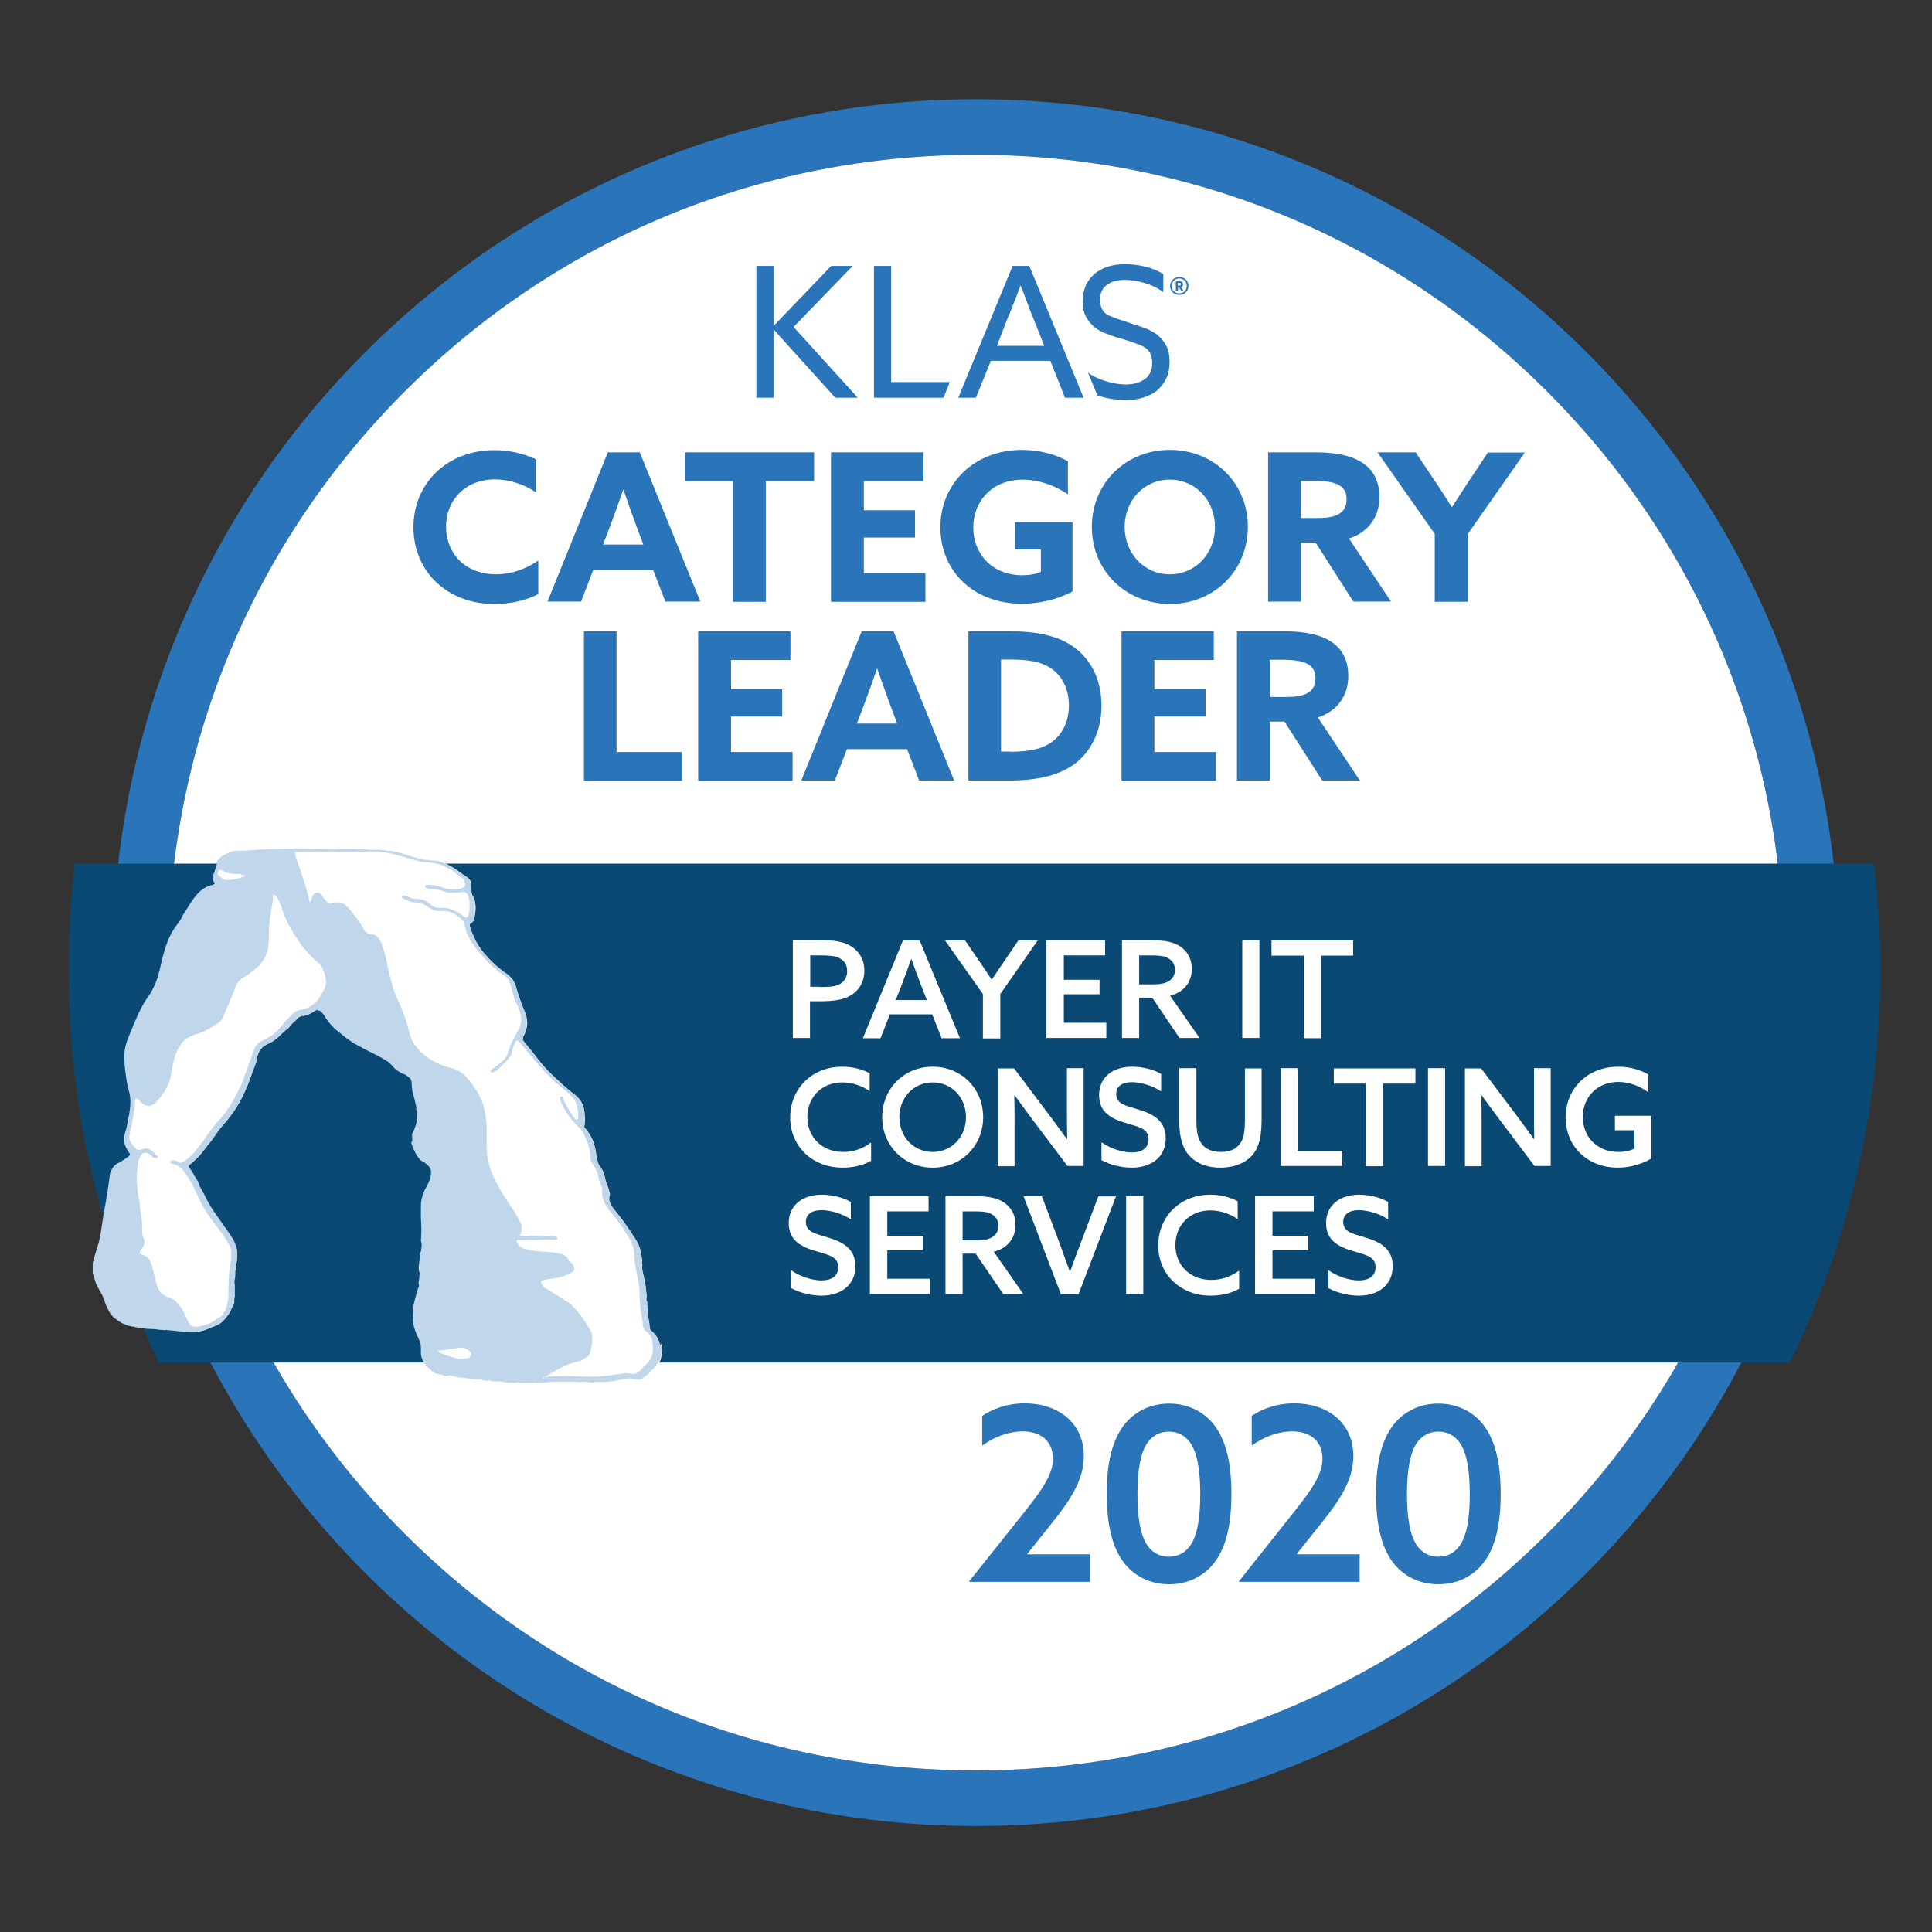 <?xml version="1.0" encoding="utf-8"?>
<!-- Generator: Adobe Illustrator 24.0.2, SVG Export Plug-In . SVG Version: 6.00 Build 0)  -->
<svg version="1.1" xmlns="http://www.w3.org/2000/svg" xmlns:xlink="http://www.w3.org/1999/xlink" x="0px" y="0px"
	 viewBox="0 0 800 800" style="enable-background:new 0 0 800 800;" xml:space="preserve">
<rect x="0" y="0" width="800" height="800" fill="#333333" stroke="none"/>
<style type="text/css">
	.st0{fill:#2A75BA;}
	.st1{fill:#FFFFFF;}
	.st2{fill:#0B4975;}
	.st3{opacity:0.3;fill:#2A75BA;}
</style>
<g id="Layer_1">
	<g>
		<g>
			<path class="st0" d="M404.1,756.1c-48.3,0-95.1-9.5-139.2-28.1c-42.6-18-80.8-43.8-113.6-76.6c-32.8-32.8-58.6-71.1-76.6-113.6
				C56,493.7,46.6,446.8,46.6,398.6s9.5-95.1,28.1-139.2c18-42.6,43.8-80.8,76.6-113.6s71.1-58.6,113.6-76.6
				c44.1-18.6,90.9-28.1,139.2-28.1s95.1,9.5,139.2,28.1c42.6,18,80.8,43.8,113.6,76.6s58.6,71.1,76.6,113.6
				c18.6,44.1,28.1,90.9,28.1,139.2s-9.5,95.1-28.1,139.2c-18,42.6-43.8,80.8-76.6,113.6c-32.8,32.8-71.1,58.6-113.6,76.6
				C499.2,746.6,452.3,756.1,404.1,756.1z M404.1,64.1c-89.4,0-173.4,34.8-236.5,98c-63.2,63.2-98,147.2-98,236.5
				s34.8,173.4,98,236.5c63.2,63.2,147.2,98,236.5,98c89.4,0,173.4-34.8,236.5-98c63.2-63.2,98-147.2,98-236.5s-34.8-173.4-98-236.5
				C577.4,98.9,493.4,64.1,404.1,64.1z"/>
		</g>
		<g>
			<path class="st1" d="M404.1,64.1c-89.4,0-173.4,34.8-236.5,98c-63.2,63.2-98,147.2-98,236.5s34.8,173.4,98,236.5
				c63.2,63.2,147.2,98,236.5,98c89.4,0,173.4-34.8,236.5-98c63.2-63.2,98-147.2,98-236.5s-34.8-173.4-98-236.5
				C577.4,98.9,493.4,64.1,404.1,64.1z"/>
		</g>
		<g>
			<g>
				<path class="st0" d="M320.3,110.1v24.7l0.1,0.1l23.8-24.8h8.9l-24.5,25.3l26.6,29.3h-9.3l-25.5-28.2l-0.1,0.1v28.1h-7.1v-54.6
					H320.3z M369,158.2v-48.1h-7.1v54.6h28.8l2.6-6.5H369z M426.2,110.1l22.5,54.6H441l-6.1-15.3h-24.6l-6.2,15.3h-7.3l22.5-54.6
					H426.2z M412.8,143.2h19.6l-4.5-11.3c-0.9-2.2-1.8-4.4-2.6-6.7c-0.9-2.3-1.7-4.6-2.6-6.8h-0.2c-0.8,2.2-1.7,4.5-2.6,6.8
					c-0.9,2.3-1.8,4.6-2.8,6.9L412.8,143.2z M459.5,130.8c-2.7-1.1-4-3.4-4-6.7c0-2.8,1-4.8,2.9-6.2c1.9-1.4,4.4-2,7.5-2
					c2.3,0,4.9,0.4,7.8,1.2c2.9,0.8,5.6,2.1,8,3.9v-7.5c-2.2-1.4-4.7-2.4-7.5-3.1c-2.9-0.7-5.6-1-8.1-1c-2.7,0-5.1,0.3-7.3,1
					c-2.2,0.7-4,1.7-5.6,3c-1.5,1.3-2.7,2.9-3.6,4.8c-0.8,1.9-1.3,4.1-1.3,6.5c0,2.5,0.4,4.6,1.3,6.3c0.9,1.7,2,3.1,3.4,4.3
					c1.4,1.2,3,2.1,4.9,2.8c1.8,0.7,3.7,1.4,5.6,1.9c3.6,1,6.7,2.1,9.5,3.3c2.7,1.2,4.1,3.5,4.1,7c0,3-1,5.2-3.1,6.7
					c-2.1,1.5-4.7,2.2-7.9,2.2c-2.3,0-4.8-0.4-7.7-1.2c-2.8-0.8-5.5-2-7.9-3.7l3.9,9.4c1.9,0.7,3.9,1.2,5.9,1.5
					c2,0.3,3.9,0.5,5.7,0.5c2.7,0,5.2-0.4,7.5-1.1c2.2-0.7,4.2-1.7,5.8-3.1c1.6-1.4,2.8-3,3.7-5c0.9-1.9,1.3-4.2,1.3-6.7
					c0-2.6-0.4-4.8-1.3-6.5c-0.9-1.8-2.1-3.2-3.5-4.4c-1.5-1.2-3.2-2.2-5.1-2.9c-1.9-0.7-3.8-1.4-5.8-2
					C465.2,132.9,462.2,131.9,459.5,130.8z"/>
			</g>
			<g>
				<path class="st0" d="M488.3,114.7c2.2,0,3.8,1.6,3.8,3.7c0,2.1-1.6,3.7-3.8,3.7c-2.2,0-3.8-1.6-3.8-3.7
					C484.6,116.3,486.2,114.7,488.3,114.7z M488.3,121.5c1.8,0,3.1-1.3,3.1-3.1s-1.3-3.1-3.1-3.1c-1.8,0-3.1,1.3-3.1,3.1
					S486.5,121.5,488.3,121.5z M488.3,119h-0.5v1.4h-0.9v-4h1.5c0.8,0,1.5,0.5,1.5,1.3c0,0.6-0.3,1-0.8,1.2l1,1.6h-1L488.3,119z
					 M488.3,118.3c0.5,0,0.7-0.2,0.7-0.6c0-0.4-0.3-0.6-0.7-0.6h-0.6v1.2H488.3z"/>
			</g>
		</g>
		<g>
			<defs>
				<circle id="SVGID_1_" cx="404.1" cy="398.6" r="346"/>
			</defs>
			<clipPath id="SVGID_2_">
				<use xlink:href="#SVGID_1_"  style="overflow:visible;"/>
			</clipPath>
		</g>
		<g>
			<path class="st0" d="M222.9,246c-5.3,2.8-12,4.1-18.1,4.1c-19.9,0-33.6-13.7-33.6-31.8c0-17.9,13.7-31.9,33.6-31.9
				c6.2,0,12.3,1.5,17.2,3.8v13.7c-4.5-3.1-10.8-5.4-17.1-5.4c-12,0-20.2,8.4-20.2,19.6c0,11,7.9,19.7,20.7,19.7
				c6.4,0,12.4-2.2,17.5-5.7V246z"/>
			<path class="st0" d="M251.7,187.3h13.2l25.1,61.8h-14.5l-5-13h-24.9l-5,13h-13.9L251.7,187.3z M249.7,225.5h16.7l-2.6-6.9
				c-1.8-4.9-4-11-5.6-15.7H258c-1.6,4.7-3.8,10.8-5.8,16.1L249.7,225.5z"/>
			<path class="st0" d="M303.6,199.2h-20v-11.9h53.5v11.9h-20v50h-13.6V199.2z"/>
			<path class="st0" d="M344.1,187.3h38.2v11.9h-24.6v12.1h21.2v11.3h-21.2v14.7h25.5v11.9h-39.1V187.3z"/>
			<path class="st0" d="M444.1,244.9c-5.6,3.1-13.3,5.1-21,5.1c-19.8,0-33.7-13.4-33.7-31.6c0-18.3,14.1-32.1,33.8-32.1
				c7.6,0,14.2,2,19,4.7v13.7c-5.2-3.6-12-6.1-18.7-6.1c-12.5,0-20.5,8.8-20.5,19.8c0,10.8,7.7,19.8,20.4,19.8
				c2.8,0,5.6-0.5,7.6-1.4v-9.3h-10.8v-11.3h23.9V244.9z"/>
			<path class="st0" d="M452.1,218.2c0-18,13.9-31.9,32.3-31.9c18.4,0,32.3,13.8,32.3,31.9c0,18-13.9,31.9-32.3,31.9
				C466,250,452.1,236.2,452.1,218.2z M503.1,218.2c0-10.9-8-19.6-18.7-19.6c-10.7,0-18.7,8.6-18.7,19.6c0,10.9,8,19.6,18.7,19.6
				C495.1,237.8,503.1,229.1,503.1,218.2z"/>
			<path class="st0" d="M525.2,187.3h19.4c7.3,0,14.3,1,19.2,4.1c4.5,2.8,7.4,7.4,7.4,14.5c0,7.9-4.4,14.4-12.6,17.1l17.4,26.1
				h-15.6l-15.6-24.4h-6.1v24.4h-13.6V187.3z M545.6,214.5c3.7,0,6.5-0.4,8.5-1.5c2.3-1.2,3.5-3.2,3.5-6.2c0-2.9-1-4.8-3.5-6.1
				c-2.1-1.1-5.5-1.6-10.2-1.6h-5.2v15.4H545.6z"/>
			<path class="st0" d="M594.2,221.2l-23.8-33.9h15.8l7.5,11.2c2.4,3.5,5,7.6,7.4,11.4h0.2c2.4-3.8,4.9-7.6,7.4-11.4l7.4-11.1h15.3
				l-23.7,33.8v28h-13.6V221.2z"/>
			<path class="st0" d="M241.7,261.4h13.6v50h27.1v11.9h-40.6V261.4z"/>
			<path class="st0" d="M289.1,261.4h38.2v11.9h-24.6v12.1h21.2v11.3h-21.2v14.7h25.5v11.9h-39.1V261.4z"/>
			<path class="st0" d="M356.8,261.4h13.2l25.1,61.8h-14.5l-5-13h-24.9l-5,13h-13.9L356.8,261.4z M354.8,299.6h16.7l-2.6-6.9
				c-1.8-4.9-4-11-5.6-15.7h-0.2c-1.6,4.7-3.8,10.8-5.8,16.1L354.8,299.6z"/>
			<path class="st0" d="M400.9,261.4h17.3c11,0,19.6,1.8,26,6.2c7.6,5.3,11.9,14,11.9,24.6c0,9.7-3.7,18-10.2,23.4
				c-6.3,5.1-15.2,7.6-28.2,7.6h-16.7V261.4z M418.3,311.3c8.8,0,14.4-1.5,18.3-4.9c3.7-3.2,6-8.1,6-14.3c0-6.5-2.6-12-7.2-15.2
				c-4.4-3.1-10.2-3.8-17.2-3.8h-3.7v38.1H418.3z"/>
			<path class="st0" d="M464.4,261.4h38.2v11.9H478v12.1h21.2v11.3H478v14.7h25.5v11.9h-39.1V261.4z"/>
			<path class="st0" d="M512.3,261.4h19.4c7.3,0,14.3,1,19.2,4.1c4.5,2.8,7.4,7.4,7.4,14.5c0,7.9-4.4,14.4-12.6,17.1l17.4,26.1
				h-15.6l-15.6-24.4h-6.1v24.4h-13.6V261.4z M532.7,288.6c3.7,0,6.5-0.4,8.5-1.5c2.3-1.2,3.5-3.2,3.5-6.2c0-2.9-1-4.8-3.5-6.1
				c-2.1-1.1-5.5-1.6-10.2-1.6h-5.2v15.4H532.7z"/>
		</g>
		<g>
			<defs>
				<circle id="SVGID_3_" cx="402.8" cy="397.3" r="336.5"/>
			</defs>
			<clipPath id="SVGID_4_">
				<use xlink:href="#SVGID_3_"  style="overflow:visible;"/>
			</clipPath>
		</g>
		<g>
			<path class="st2" d="M778.6,401.4c0-14.8-0.9-29.4-2.6-43.8h-745c-1.7,14.4-2.6,29-2.6,43.8c0,58.4,13.5,113.6,37.4,162.8h675.3
				C765.2,515,778.6,459.8,778.6,401.4z"/>
		</g>
		<g>
			<path class="st1" d="M273.2,556.7c0.1-0.2,0-0.4-0.1-0.6c-0.3-1-0.7-1.9-1.2-2.7c-0.5-0.7-1.2-1.5-1.9-2.2
				c-0.3-0.1-0.5-0.4-0.7-0.7c-0.2-0.3-0.2-0.6-0.2-0.9c-0.2-1.3-0.3-2.7-0.6-3.9c-0.2-1.3-0.3-2.6-0.3-3.9
				c-0.2-0.1-0.2-0.3-0.1-0.6c0.1-0.2,0-0.5-0.1-0.8c0-0.1,0-0.4,0-0.7c0-0.3,0-0.5,0-0.7c-0.3-0.4-0.4-0.9-0.3-1.3
				c0.1-0.4,0.1-0.9,0.1-1.3c-0.2-1.2-0.3-2.4-0.4-3.6c-0.2-1.2-0.4-2.4-0.7-3.6c-0.2-0.9-0.3-1.8-0.6-2.8c-0.2-1-0.3-1.9-0.1-2.8
				c-0.2-0.5-0.2-0.9-0.1-1.3c0.1-0.4,0-0.9-0.1-1.3c-0.2-1.3-0.4-2.7-0.8-4c-0.4-1.3-1-2.7-1.9-4c-1.2-1.9-2.5-3.9-3.8-5.7
				c-1.3-1.9-2.8-3.8-4.3-5.7c-0.9-1-1.7-2.1-2.2-3.3c-0.6-1.1-0.7-2.4-0.2-3.7c0-0.1,0-0.3-0.1-0.5c-0.1-0.1-0.1-0.3-0.1-0.4
				c-0.2-1-0.5-2-0.9-2.9s-0.8-1.9-0.9-2.9c-0.2-0.9-0.4-1.7-0.7-2.5c-0.3-0.7-0.8-1.5-1.3-2.2c-0.5-0.6-0.8-1.2-1-1.9
				c-0.2-0.7-0.4-1.5-0.6-2.4c-0.2-2.1-0.6-4.2-1.3-6.2c-0.8-2-1.9-3.9-3.4-5.5c-0.2-0.1-0.3-0.3-0.3-0.6c-0.1-0.2,0-0.5,0.1-0.8
				c0.3-2.5,0.1-4.9-0.4-7.2c-0.6-2.2-2-4.2-4.3-5.8c-1.5-1.2-3-2.4-4.4-3.7c-1.4-1.3-2.8-2.6-4.2-3.9c-2.2-2.1-4.3-4.4-6.2-6.9
				c-1.9-2.5-3.8-4.8-5.7-7.1c-0.3-0.3-0.4-0.6-0.4-0.9c0-0.3,0.1-0.7,0.2-1.1c0.9-1.5,1.4-3.1,1.6-4.8c0.1-1.7-0.2-3.5-0.9-5.3
				c-0.8-1.8-1.5-3.6-2.1-5.4c-0.7-1.8-1.2-3.6-1.7-5.4c-0.3-1-0.8-1.9-1.3-2.7c-0.6-0.7-1.3-1.5-2.2-2.2c-3.5-2.4-6.5-5.1-9.2-8.2
				c-2.7-3.1-4.7-6.7-6.1-10.9c-0.2-0.5-0.3-0.8-0.3-1.1c-0.1-0.3,0.1-0.6,0.6-0.9c0.5-0.3,0.7-0.6,0.9-1c0.1-0.4,0.3-0.8,0.5-1.2
				c0.1-1,0.3-2.1,0.4-3.1c0.1-1,0.1-2.1-0.2-3.1c0-0.6-0.1-1.2-0.3-1.7c-0.2-0.5-0.5-1-0.8-1.5c-0.2-0.5-0.3-0.8-0.3-1.1
				c-0.1-0.3-0.1-0.7-0.1-1.1c0-0.9,0-1.8-0.1-2.7c-0.1-0.9-0.6-1.7-1.5-2.5c-0.8-0.4-1.4-0.9-2-1.3c-0.6-0.4-1.2-0.9-1.8-1.3
				c-1.2-0.9-2.5-1.7-3.8-2.4c-1.3-0.7-2.7-1.2-4-1.7c-1.1-0.1-2-0.3-2.9-0.3c-0.9-0.1-1.9-0.2-2.9-0.3c-1.8-0.3-3.6-0.7-5.5-1.3
				c-1.9-0.6-3.7-1.2-5.5-1.8c-0.6-0.1-1.2-0.3-1.8-0.3c-0.6-0.1-1.1-0.2-1.3-0.3c-0.2,0-0.3,0-0.3,0c-0.1,0-0.2,0-0.3,0
				c-0.3,0-0.6,0-0.9,0c-0.3,0-0.6-0.1-0.9-0.2c-0.6-0.1-1.2-0.2-1.8-0.2c-0.6,0-1.2,0-1.8,0c-0.3,0-0.6,0-0.8,0c-0.2,0-0.4,0-0.6,0
				c-0.2,0-0.3,0-0.6,0s-0.4,0-0.6,0c-0.6-0.1-1.2-0.2-1.7-0.2c-0.5,0-1,0-1.5,0c-2.2-0.1-4.4-0.2-6.5-0.2c-2.1,0-4.2,0-6.3,0
				c-2.4,0-4.8,0-7.1-0.1c-2.3-0.1-4.7-0.1-7.1-0.1c-2,0.2-4,0.2-6.2,0.2c-2.2,0-4.3,0.1-6.4,0.2c-2.1,0-4.1,0.1-6.1,0.3
				c-2,0.2-4,0.3-6.1,0.3c-1.2,0-2.3,0.2-3.3,0.6c-1,0.4-1.9,0.9-2.8,1.5c-0.8,0.5-1.3,1-1.8,1.6c-0.4,0.6-0.8,1.3-0.9,2.2
				c-0.2,0.5-0.3,0.9-0.4,1.3c-0.2,0.4-0.3,0.9-0.4,1.3c-0.3,0.6-0.5,1.3-0.7,2.1c-0.2,0.8,0,1.6,0.4,2.4c0.3,0.3,0.4,0.5,0.2,0.7
				c-0.2,0.2-0.4,0.3-0.7,0.4c-1.5,0.3-2.8,0.9-4,1.7c-1.2,0.8-2.2,1.8-3.1,3c-0.8,0.9-1.4,1.8-2,2.7c-0.6,0.9-1.2,1.9-1.8,2.9
				c-0.8,1.1-1.5,2.2-2.1,3.5c-0.7,1.3-1.5,2.4-2.4,3.5c-1.5,2.1-2.7,4.4-3.6,7c-0.9,2.6-1.7,5.1-2.2,7.6c-0.5,2.4-1.1,4.7-1.8,7
				c-0.8,2.2-1.8,4.4-3.1,6.5c-1.8,2.4-3.3,5-4.6,7.8c-1.3,2.8-2.5,5.7-3.7,8.7c-0.8,1.7-1.3,3.4-1.8,5.3c-0.4,1.9-0.6,3.8-0.4,5.7
				c0.1,2,0.3,3.9,0.6,5.7c0.2,1.9,0.6,3.8,1,5.7c0.6,1.8,0.9,3.6,0.9,5.4c0,1.8-0.2,3.5-0.5,5.2c-0.3,1.5-0.6,2.9-0.8,4.2
				c-0.2,1.3-0.6,2.6-1,3.9c-0.5,1.5-0.5,2.9-0.1,4.2c0.4,1.3,1,2.5,1.9,3.7c0.3,0.5,0.4,0.8,0.3,0.9c-0.1,0.2-0.3,0.4-0.6,0.7
				c-0.6,0.4-1.2,0.9-1.9,1.3c-0.7,0.5-1.4,0.9-2.1,1.3c-1.1,0.4-1.8,1.1-2.4,1.9c-0.5,0.8-0.9,1.6-1.2,2.4c-0.5,4-1.1,8.1-1.8,12.1
				c-0.8,4-1.4,8.1-2,12.1c-0.3,2.2-0.8,4.4-1.5,6.5c-0.7,2.1-1.3,4.3-1.9,6.5v4.3c0,0.2,0,0.2,0.1,0.2c0.1,0,0.1,0.1,0.1,0.2
				c0.3,1.1,0.6,2.1,0.9,3c0.3,1,0.7,1.9,1.3,2.8c0.6,1.1,1.2,2.1,1.7,3.1c0.5,1.1,0.9,2.2,1.2,3.4c0.6,1.3,1.2,2.6,1.9,3.7
				c0.7,1.1,1.6,2.1,2.8,2.8c1.2,0.9,2.4,1.6,3.6,2c1.2,0.5,2.5,0.8,3.8,0.9c0.1,0.2,0.4,0.2,0.7,0.2c0.3,0,0.5,0.1,0.7,0.2
				c0.1,0,0.4,0,0.7,0c0.3,0,0.5,0,0.7,0c0.3,0.2,0.6,0.2,1,0.2c0.4,0,0.7,0.1,1,0.2c1.3,0,2.7,0.1,3.9,0.2c1.3,0.2,2.6,0.3,3.9,0.4
				c0.3-0.1,0.5-0.2,0.7-0.1c0.1,0.1,0.4,0.1,0.7,0.1c1.8,0.2,3.6,0.3,5.3,0.5c1.7,0.2,3.6,0.2,5.5,0.2c1.6,0,3.1-0.3,4.4-0.8
				c1.3-0.5,2.7-1.1,4.2-1.7c0.5-0.1,0.9-0.4,1.5-0.7c0.5-0.3,1-0.7,1.5-1.1c0.9-0.9,1.7-1.9,2.4-2.9c0.7-1,1.2-2.2,1.7-3.4
				c0.3-0.3,0.5-0.6,0.6-1c0.1-0.4,0.1-0.7,0.1-1c0-0.3,0-0.6,0-0.9c0-0.3,0.1-0.7,0.2-1.1c0-0.6,0-1.2,0-1.9c0-0.7,0-1.3,0-1.9
				c0-0.6,0-1.2-0.1-1.8c-0.1-0.6,0-1.2,0.1-1.8c0.1-0.4,0.2-0.9,0.2-1.2c0-0.4,0-0.8,0-1.2c0-0.1,0-0.3,0-0.6
				c0-0.2,0.1-0.5,0.2-0.8c0-0.9,0.1-1.7,0.3-2.5c0.2-0.7,0.3-1.5,0.3-2.2c0-0.4,0-0.9,0-1.3c0-0.4,0-0.8,0-1.1c0-1-0.2-2-0.5-2.8
				c-0.3-0.8-0.7-1.7-1.1-2.6c-0.5-0.6-0.9-1.2-1.3-1.9c-0.4-0.7-0.9-1.3-1.3-1.9c-1.8-2.5-3.5-5-5.2-7.4c-1.7-2.4-3.1-5-4.5-7.9
				c-0.3-0.5-0.6-1-0.9-1.6c-0.3-0.6-0.6-1.1-0.9-1.6c0-0.3-0.1-0.6-0.2-0.9c-0.2-0.3-0.3-0.6-0.4-0.9c-0.6-0.9-1.2-1.8-1.7-2.8
				c-0.5-1-1.1-1.8-1.7-2.6c-0.3-0.4-0.4-0.8-0.3-1c0.1-0.2,0.3-0.4,0.6-0.6c0.1-0.1,0.4-0.3,0.7-0.6c0.3-0.2,0.6-0.5,0.9-0.8
				c1-0.9,2.1-1.9,3-3.1c1-1.2,1.9-2.4,2.8-3.6c0.9-1,1.8-2.2,2.6-3.4c0.8-1.2,1.7-2.4,2.6-3.6c1.9-2.1,3.7-4.3,5.4-6.7
				c1.6-2.4,3.1-4.9,4.3-7.6c1-2.2,2-4.5,2.8-6.9c0.8-2.3,1.7-4.6,2.6-6.9c0-0.1,0-0.3,0-0.4c0-0.1,0-0.3,0-0.5
				c0.1-0.9,0.4-1.8,0.9-2.6c0.4-0.8,1-1.5,1.8-2.1c0.5-0.3,0.9-0.6,1.3-0.8c0.4-0.2,1-0.5,1.6-0.8c1.2-0.6,2.3-1.4,3.3-2.4
				c1-1,2-1.9,3-2.8c0.1-0.1,0.3-0.3,0.5-0.3c0.1-0.1,0.3-0.2,0.4-0.3c0.5-0.6,0.9-1.2,1.5-1.8c0.5-0.6,1.1-1.1,1.7-1.6
				c0.3-0.4,0.6-0.8,1-1.1c0.4-0.3,0.9-0.5,1.5-0.7c1,0,2-0.2,2.8-0.6c0.8-0.4,1.7-0.9,2.6-1.5c0.3-0.3,0.6-0.4,1-0.3
				c0.4,0.1,0.8,0.2,1.2,0.3c0.3,0.3,0.6,0.6,0.9,0.9c0.3,0.3,0.5,0.6,0.7,0.9c0.9,1.5,1.9,2.9,3.1,4.2c1.2,1.3,2.5,2.4,4,3.5
				c2.1,1.8,4.3,3.4,6.7,4.7c2.4,1.3,4.9,2.6,7.4,3.8c1.5,0.8,2.9,1.5,4.3,2.4c1.3,0.8,2.5,1.9,3.6,3.3c0.5,0.4,1,0.9,1.6,1.2
				c0.6,0.4,1.1,0.7,1.6,1c0.6,0.2,1.1,0.3,1.5,0.6c0.4,0.2,0.7,0.5,1,0.8c0.6,0.3,1,0.7,1.2,1.2c0.2,0.5,0.3,1.1,0.3,1.7
				c0,1.5,0.2,3,0.7,4.6c0.4,1.6,0.8,3.1,1.1,4.6c0.1,0.2,0.2,0.3,0.2,0.4v0.2c-0.2,0.3-0.2,0.6-0.1,0.9c0.1,0.3,0.1,0.5,0.1,0.7
				c0.1,0.4,0.2,0.8,0.2,1s0,0.5,0,0.8c0,1.1-0.1,2.1-0.3,3c-0.2,1-0.6,2-1,3c-0.2,0.4-0.3,0.9-0.6,1.2c-0.2,0.4-0.3,0.9-0.1,1.5
				c0,0.3,0,0.6,0,0.8c0,0.2,0,0.6,0,1c-0.3,0.3-0.4,0.6-0.3,1c0.1,0.4,0.2,0.7,0.3,1c0.3,0.8,0.6,1.4,0.9,2
				c0.3,0.6,0.6,1.2,0.9,1.8c0.5,0.6,0.9,1.2,1.3,1.7c0.4,0.5,1,0.9,1.8,1.2c0.3,0.3,0.7,0.6,1.1,0.9c0.4,0.3,0.8,0.7,1.1,1.1
				c0.1,0.3,0.3,0.6,0.5,0.9c0.1,0.3,0.2,0.7,0.2,1.1c0,1.1-0.2,2-0.4,2.9c-0.3,0.9-0.7,1.8-1.1,2.7c-0.8,1.2-1.4,2.5-1.9,3.9
				c-0.5,1.4-0.8,3-0.8,4.6c0,0.2,0,0.3,0,0.5c0,0.6,0,1.2,0,1.8c0,0.6,0,1.2,0,1.8c0,0.2,0,0.3,0,0.4c0,0.2,0,0.3,0,0.5
				c0.1,1.7,0.2,3.3,0.2,4.8s-0.1,3.2-0.2,4.8c0.3,0.8,0.4,1.5,0.3,2.2c-0.1,0.8-0.2,1.5-0.3,2.2c-0.2,0.2-0.3,0.3-0.3,0.5
				c-0.1,0.2-0.1,0.3-0.1,0.4c0,1.2-0.1,2.4-0.3,3.6c-0.2,1.2-0.3,2.4-0.1,3.6c0,0.2,0,0.3,0.1,0.3c0.1,0.1,0.2,0.2,0.3,0.3v0.4
				c-0.2,0.2-0.2,0.3-0.2,0.5c0,0.8-0.1,1.5-0.2,2.2c-0.2,0.8-0.2,1.5,0,2.2c0,0.2,0,0.3,0,0.4c-0.4,0.9-0.8,1.8-1,2.8
				c-0.2,1-0.5,2-0.8,3c-0.2,0.8-0.3,1.6-0.6,2.5c-0.2,0.9-0.3,1.8-0.1,2.7c0.1,0.4,0.2,0.9,0.2,1.2c0,0.4-0.1,0.7-0.2,1
				c0,1.7,0.3,3.2,0.8,4.7c0.5,1.5,1.2,3,1.9,4.5c0.1,0.4,0.3,0.9,0.4,1.3c0.1,0.4,0.2,1,0.2,1.6c0,0.4,0,0.8,0,1.1
				c0,0.3,0,0.7,0,1.1c0,1.2,0.3,2.2,0.8,3.1c0.5,0.9,1.1,1.8,1.7,2.7c0.9,1,1.9,1.9,2.9,2.6c1,0.7,2.2,1,3.6,1
				c0.1,0,0.2,0.1,0.2,0.2c0.3,0.1,0.6,0.3,1,0.3c0.4,0.1,0.9,0,1.5-0.1c0.3-0.2,0.6-0.2,0.8-0.1c0.2,0.1,0.5,0.2,0.8,0.3h0.2
				c0.3,0.1,0.6,0.2,0.8,0.2c0.2,0,0.4,0.1,0.6,0.2c0.1,0,0.4,0,0.7,0.1c0.3,0.1,0.5,0.1,0.7,0.1c0.3,0,0.6,0,0.9,0.1
				c0.3,0.1,0.6,0.1,0.9,0.1c0.3,0,0.6,0,0.9,0.1c0.3,0.1,0.6,0.1,0.9,0.1c0.3,0,0.6,0,0.9,0c0.3,0,0.6,0.1,0.9,0.2
				c0.3,0,0.6,0,0.8,0.1c0.2,0.1,0.5,0.1,0.8,0.1c0.4,0,0.9,0,1.3,0c0.4,0,0.9,0.1,1.3,0.4c0.3,0,0.7,0,1.1,0.1
				c0.4,0.1,0.9,0,1.3-0.1c0.1,0,0.3,0,0.4,0c0.1,0.1,0.3,0.3,0.6,0.3c0.2,0.1,0.5,0.1,0.8,0.1c0.6,0,1.2,0,1.9,0
				c0.7,0,1.4,0.1,2.1,0.2c0.7,0.1,1.5,0.3,2.4,0.3c0.8,0.1,1.7,0.1,2.6,0.1c0.4-0.2,0.9-0.2,1.3-0.2s0.9,0.1,1.3,0.2
				c0.3,0,0.6,0,1,0c0.4,0,0.7,0,1,0c0.3-0.2,0.6-0.2,0.9-0.1c0.3,0.1,0.5,0.1,0.7,0.1c0.1,0,0.3,0,0.6,0c0.2,0,0.4,0,0.6,0
				c0.3-0.2,0.6-0.2,0.8-0.1c0.2,0.1,0.5,0.1,0.8,0.1c1,0,2.1,0,3.1-0.1c1-0.1,2.2-0.2,3.4-0.3c0.1,0,0.3,0,0.6,0s0.4,0,0.6,0
				c0.3,0,0.5,0,0.7,0c0.1,0,0.4,0,0.7,0c0.1,0,0.3,0,0.6,0c0.2,0,0.4,0,0.6,0c0.1,0,0.3,0,0.6,0c0.2,0,0.5,0,0.8,0
				c0.1,0,0.4,0,0.7,0c0.3,0,0.6,0,0.9,0c0.1,0,0.4,0,0.8,0c0.4,0,0.6,0,0.8,0c0.3,0,0.6,0,0.9,0c0.3,0,0.6,0,0.9,0
				c0.3,0,0.7,0,1.1,0.1c0.4,0.1,0.8,0,1.1-0.1c0.3,0,0.7,0,1.2,0c0.5,0,1,0.1,1.5,0.2c0.4,0,0.9,0,1.3,0.1c0.5,0.1,0.8,0,1.1-0.3
				c2.1,0.1,4.1,0.1,6.1-0.1c1.9-0.2,3.9-0.6,5.8-1c0.6-0.2,1.2-0.3,1.9-0.3c0.7-0.1,1.3,0,1.9,0.1c1.6,0.6,3,0.6,4-0.1
				c1-0.7,2.1-1.5,3.1-2.4c0.1-0.2,0.3-0.4,0.6-0.7c0.2-0.3,0.5-0.5,0.8-0.7c0.7-0.9,1.5-1.8,2.1-2.8c0.7-1,1.1-2.1,1.2-3.5
				c0.1-0.3,0.2-0.6,0.1-0.8c-0.1-0.2,0-0.4,0.1-0.6c0-0.4,0-1,0-1.6c0-0.6,0-1.2,0-1.8C273.2,557.1,273.2,556.9,273.2,556.7z"/>
			<path class="st3" d="M273.1,556.6c0.1-0.2,0-0.4-0.1-0.6c-0.3-1-0.7-1.9-1.2-2.7c-0.5-0.7-1.2-1.5-1.9-2.2
				c-0.3-0.1-0.5-0.4-0.7-0.7c-0.2-0.3-0.2-0.6-0.2-0.9c-0.2-1.3-0.3-2.7-0.6-3.9c-0.2-1.3-0.3-2.6-0.3-3.9
				c-0.2-0.1-0.2-0.3-0.1-0.6c0.1-0.2,0-0.5-0.1-0.8c0-0.1,0-0.4,0-0.7c0-0.3,0-0.5,0-0.7c-0.3-0.4-0.4-0.9-0.3-1.3
				c0.1-0.4,0.1-0.9,0.1-1.3c-0.2-1.2-0.3-2.4-0.4-3.6c-0.2-1.2-0.4-2.4-0.7-3.6c-0.2-0.9-0.3-1.8-0.6-2.8c-0.2-1-0.3-1.9-0.1-2.8
				c-0.2-0.4-0.2-0.9-0.1-1.3c0.1-0.4,0-0.9-0.1-1.3c-0.2-1.3-0.4-2.7-0.8-4c-0.4-1.3-1-2.7-1.9-4c-1.2-1.9-2.5-3.9-3.8-5.7
				c-1.3-1.9-2.8-3.8-4.3-5.7c-0.9-1-1.7-2.1-2.2-3.3c-0.6-1.1-0.7-2.4-0.2-3.7c0-0.1,0-0.3-0.1-0.4c-0.1-0.1-0.1-0.3-0.1-0.4
				c-0.2-1-0.4-2-0.9-2.9s-0.8-1.9-0.9-2.9c-0.2-0.9-0.4-1.7-0.7-2.5c-0.3-0.7-0.8-1.5-1.3-2.2c-0.4-0.6-0.8-1.2-1-1.9
				c-0.2-0.7-0.4-1.5-0.6-2.4c-0.2-2.1-0.6-4.2-1.3-6.2c-0.8-2-1.9-3.9-3.4-5.5c-0.2-0.1-0.3-0.3-0.3-0.6c-0.1-0.2,0-0.5,0.1-0.8
				c0.3-2.5,0.1-4.9-0.4-7.2c-0.6-2.2-2-4.2-4.3-5.8c-1.5-1.2-3-2.4-4.4-3.7c-1.4-1.3-2.8-2.6-4.2-3.9c-2.2-2.1-4.3-4.4-6.2-6.9
				c-1.9-2.5-3.8-4.8-5.7-7.1c-0.3-0.3-0.4-0.6-0.4-0.9c0-0.3,0.1-0.7,0.2-1.1c0.9-1.5,1.4-3.1,1.6-4.8c0.1-1.7-0.2-3.5-0.9-5.3
				c-0.8-1.8-1.5-3.6-2.1-5.4c-0.7-1.8-1.2-3.6-1.7-5.4c-0.3-1-0.8-1.9-1.3-2.7c-0.6-0.7-1.3-1.5-2.2-2.2c-3.4-2.4-6.5-5.1-9.2-8.2
				c-2.7-3.1-4.7-6.7-6.1-10.9c-0.2-0.4-0.3-0.8-0.3-1.1c-0.1-0.3,0.1-0.6,0.6-0.9c0.4-0.3,0.7-0.6,0.9-1c0.1-0.4,0.3-0.8,0.4-1.2
				c0.1-1,0.3-2.1,0.4-3.1c0.1-1,0.1-2.1-0.2-3.1c0-0.6-0.1-1.2-0.3-1.7c-0.2-0.5-0.5-1-0.8-1.5c-0.2-0.4-0.3-0.8-0.3-1.1
				c-0.1-0.3-0.1-0.7-0.1-1.1c0-0.9,0-1.8-0.1-2.7c-0.1-0.9-0.6-1.7-1.5-2.5c-0.8-0.4-1.4-0.9-2-1.3c-0.6-0.4-1.2-0.9-1.8-1.3
				c-1.2-0.9-2.5-1.7-3.8-2.4c-1.3-0.7-2.7-1.2-4-1.7c-1-0.1-2-0.3-2.9-0.3c-0.9-0.1-1.9-0.2-2.9-0.3c-1.8-0.3-3.6-0.7-5.5-1.3
				c-1.9-0.6-3.7-1.2-5.5-1.8c-0.6-0.1-1.2-0.3-1.8-0.3c-0.6-0.1-1-0.2-1.3-0.3c-0.2,0-0.3,0-0.3,0c-0.1,0-0.2,0-0.3,0
				c-0.3,0-0.6,0-0.9,0c-0.3,0-0.6-0.1-0.9-0.2c-0.6-0.1-1.2-0.2-1.8-0.2c-0.6,0-1.2,0-1.8,0c-0.3,0-0.6,0-0.8,0c-0.2,0-0.4,0-0.6,0
				c-0.2,0-0.3,0-0.6,0s-0.4,0-0.6,0c-0.6-0.1-1.2-0.2-1.7-0.2c-0.5,0-1,0-1.5,0c-2.2-0.1-4.4-0.2-6.5-0.2c-2.1,0-4.2,0-6.3,0
				c-2.4,0-4.8,0-7.1-0.1c-2.3-0.1-4.7-0.1-7.1-0.1c-1.9,0.2-4,0.2-6.2,0.2c-2.2,0-4.3,0.1-6.4,0.2c-2.1,0-4.1,0.1-6.1,0.3
				c-1.9,0.2-4,0.3-6.1,0.3c-1.2,0-2.3,0.2-3.3,0.6c-1,0.4-1.9,0.9-2.8,1.5c-0.8,0.4-1.3,1-1.8,1.6c-0.4,0.6-0.8,1.3-0.9,2.2
				c-0.2,0.4-0.3,0.9-0.4,1.3c-0.2,0.4-0.3,0.9-0.4,1.3c-0.3,0.6-0.5,1.3-0.7,2.1c-0.2,0.8,0,1.6,0.4,2.4c0.3,0.3,0.4,0.5,0.2,0.7
				c-0.2,0.2-0.4,0.3-0.7,0.4c-1.5,0.3-2.8,0.9-4,1.7c-1.2,0.8-2.2,1.8-3.1,3c-0.8,0.9-1.4,1.8-2,2.7c-0.6,0.9-1.2,1.9-1.8,2.9
				c-0.8,1-1.5,2.2-2.1,3.5c-0.7,1.3-1.5,2.4-2.4,3.5c-1.5,2.1-2.7,4.4-3.6,7c-0.9,2.5-1.7,5.1-2.2,7.6c-0.4,2.4-1.1,4.7-1.8,7
				c-0.8,2.2-1.8,4.4-3.1,6.5c-1.8,2.4-3.3,5-4.6,7.8c-1.3,2.8-2.5,5.7-3.7,8.7c-0.8,1.7-1.3,3.4-1.8,5.3c-0.4,1.9-0.6,3.8-0.4,5.7
				c0.1,1.9,0.3,3.9,0.6,5.7c0.2,1.9,0.6,3.8,1,5.7c0.6,1.8,0.9,3.6,0.9,5.4c0,1.8-0.2,3.5-0.4,5.2c-0.3,1.5-0.6,2.9-0.8,4.2
				c-0.2,1.3-0.6,2.6-1,3.9c-0.4,1.5-0.5,2.9-0.1,4.2c0.4,1.3,1,2.5,1.9,3.7c0.3,0.4,0.4,0.8,0.3,0.9c-0.1,0.2-0.3,0.4-0.6,0.7
				c-0.6,0.4-1.2,0.9-1.9,1.3c-0.7,0.4-1.4,0.9-2.1,1.3c-1,0.4-1.8,1.1-2.4,1.9c-0.5,0.8-0.9,1.6-1.2,2.4c-0.4,4-1.1,8.1-1.8,12.1
				c-0.8,4-1.4,8.1-2,12.1c-0.3,2.2-0.8,4.4-1.5,6.5c-0.7,2.1-1.3,4.3-1.9,6.5v4.3c0,0.2,0,0.2,0.1,0.2c0.1,0,0.1,0.1,0.1,0.2
				c0.3,1,0.6,2.1,0.9,3c0.3,1,0.7,1.9,1.3,2.8c0.6,1,1.2,2.1,1.7,3.1c0.5,1,0.9,2.2,1.2,3.4c0.6,1.3,1.2,2.6,1.9,3.7
				c0.7,1.1,1.6,2.1,2.8,2.8c1.2,0.9,2.4,1.6,3.6,2c1.2,0.4,2.5,0.8,3.8,0.9c0.1,0.2,0.4,0.2,0.7,0.2c0.3,0,0.5,0.1,0.7,0.2
				c0.1,0,0.4,0,0.7,0c0.3,0,0.5,0,0.7,0c0.3,0.2,0.6,0.2,1,0.2c0.4,0,0.7,0.1,1,0.2c1.3,0,2.7,0.1,3.9,0.2c1.3,0.2,2.6,0.3,3.9,0.4
				c0.3-0.1,0.5-0.2,0.7-0.1c0.1,0.1,0.4,0.1,0.7,0.1c1.8,0.2,3.6,0.3,5.3,0.4c1.7,0.2,3.6,0.2,5.5,0.2c1.6,0,3.1-0.3,4.4-0.8
				c1.3-0.5,2.7-1.1,4.2-1.7c0.4-0.1,0.9-0.4,1.5-0.7c0.5-0.3,1-0.7,1.5-1.1c0.9-0.9,1.7-1.9,2.4-2.9c0.7-1,1.2-2.2,1.7-3.4
				c0.3-0.3,0.5-0.6,0.6-1c0.1-0.4,0.1-0.7,0.1-1c0-0.3,0-0.6,0-0.9c0-0.3,0.1-0.7,0.2-1.1c0-0.6,0-1.2,0-1.9c0-0.7,0-1.3,0-1.9
				c0-0.6,0-1.2-0.1-1.8c-0.1-0.6,0-1.2,0.1-1.8c0.1-0.4,0.2-0.9,0.2-1.2c0-0.4,0-0.8,0-1.2c0-0.1,0-0.3,0-0.6
				c0-0.2,0.1-0.5,0.2-0.8c0-0.9,0.1-1.7,0.3-2.5c0.2-0.7,0.3-1.5,0.3-2.2c0-0.4,0-0.9,0-1.3c0-0.4,0-0.8,0-1.1c0-1-0.2-2-0.4-2.8
				c-0.3-0.8-0.7-1.7-1.1-2.6c-0.4-0.6-0.9-1.2-1.3-1.9c-0.4-0.7-0.9-1.3-1.3-1.9c-1.8-2.5-3.5-5-5.2-7.4c-1.7-2.4-3.1-5-4.5-7.9
				c-0.3-0.4-0.6-1-0.9-1.6c-0.3-0.6-0.6-1.1-0.9-1.6c0-0.3-0.1-0.6-0.2-0.9c-0.2-0.3-0.3-0.6-0.4-0.9c-0.6-0.9-1.2-1.8-1.7-2.8
				c-0.5-1-1.1-1.8-1.7-2.6c-0.3-0.4-0.4-0.8-0.3-1c0.1-0.2,0.3-0.4,0.6-0.6c0.1-0.1,0.4-0.3,0.7-0.6c0.3-0.2,0.6-0.5,0.9-0.8
				c1-0.9,2.1-1.9,3-3.1c1-1.2,1.9-2.4,2.8-3.6c0.9-1,1.8-2.2,2.6-3.4c0.8-1.2,1.7-2.4,2.6-3.6c1.9-2.1,3.7-4.3,5.4-6.7
				c1.6-2.4,3.1-4.9,4.3-7.6c1-2.2,2-4.5,2.8-6.9c0.8-2.3,1.7-4.6,2.6-6.9c0-0.1,0-0.3,0-0.4c0-0.1,0-0.3,0-0.4
				c0.1-0.9,0.4-1.8,0.9-2.6c0.4-0.8,1-1.5,1.8-2.1c0.4-0.3,0.9-0.6,1.3-0.8c0.4-0.2,1-0.5,1.6-0.8c1.2-0.6,2.3-1.4,3.3-2.4
				c1-1,2-1.9,3-2.8c0.1-0.1,0.3-0.3,0.4-0.3c0.1-0.1,0.3-0.2,0.4-0.3c0.4-0.6,0.9-1.2,1.5-1.8c0.5-0.6,1.1-1.1,1.7-1.6
				c0.3-0.4,0.6-0.8,1-1.1c0.4-0.3,0.9-0.5,1.5-0.7c1,0,2-0.2,2.8-0.6c0.8-0.4,1.7-0.9,2.6-1.5c0.3-0.3,0.6-0.4,1-0.3
				c0.4,0.1,0.8,0.2,1.2,0.3c0.3,0.3,0.6,0.6,0.9,0.9c0.3,0.3,0.5,0.6,0.7,0.9c0.9,1.5,1.9,2.9,3.1,4.2c1.2,1.3,2.5,2.4,4,3.5
				c2.1,1.8,4.3,3.4,6.7,4.7c2.4,1.3,4.9,2.6,7.4,3.8c1.5,0.8,2.9,1.5,4.3,2.4c1.3,0.8,2.5,1.9,3.6,3.3c0.4,0.4,1,0.9,1.6,1.2
				c0.6,0.4,1.1,0.7,1.6,1c0.6,0.2,1.1,0.3,1.5,0.6c0.4,0.2,0.7,0.5,1,0.8c0.6,0.3,1,0.7,1.2,1.2c0.2,0.5,0.3,1.1,0.3,1.7
				c0,1.5,0.2,3,0.7,4.6c0.4,1.6,0.8,3.1,1.1,4.6c0.1,0.2,0.2,0.3,0.2,0.4v0.2c-0.2,0.3-0.2,0.6-0.1,0.9c0.1,0.3,0.1,0.5,0.1,0.7
				c0.1,0.4,0.2,0.8,0.2,1s0,0.5,0,0.8c0,1-0.1,2.1-0.3,3c-0.2,1-0.6,2-1,3c-0.2,0.4-0.3,0.9-0.6,1.2c-0.2,0.4-0.3,0.9-0.1,1.5
				c0,0.3,0,0.6,0,0.8c0,0.2,0,0.6,0,1c-0.3,0.3-0.4,0.6-0.3,1c0.1,0.4,0.2,0.7,0.3,1c0.3,0.8,0.6,1.4,0.9,2
				c0.3,0.6,0.6,1.2,0.9,1.8c0.4,0.6,0.9,1.2,1.3,1.7c0.4,0.5,1,0.9,1.8,1.2c0.3,0.3,0.7,0.6,1.1,0.9c0.4,0.3,0.8,0.7,1.1,1.1
				c0.1,0.3,0.3,0.6,0.4,0.9c0.1,0.3,0.2,0.7,0.2,1.1c0,1-0.2,2-0.4,2.9c-0.3,0.9-0.7,1.8-1.1,2.7c-0.8,1.2-1.4,2.5-1.9,3.9
				c-0.5,1.4-0.8,3-0.8,4.6c0,0.2,0,0.3,0,0.4c0,0.6,0,1.2,0,1.8c0,0.6,0,1.2,0,1.8c0,0.2,0,0.3,0,0.4c0,0.2,0,0.3,0,0.4
				c0.1,1.7,0.2,3.3,0.2,4.8c0,1.6-0.1,3.2-0.2,4.8c0.3,0.8,0.4,1.5,0.3,2.2c-0.1,0.8-0.2,1.5-0.3,2.2c-0.2,0.2-0.3,0.3-0.3,0.4
				c-0.1,0.2-0.1,0.3-0.1,0.4c0,1.2-0.1,2.4-0.3,3.6c-0.2,1.2-0.3,2.4-0.1,3.6c0,0.2,0,0.3,0.1,0.3c0.1,0.1,0.2,0.2,0.3,0.3v0.4
				c-0.2,0.2-0.2,0.3-0.2,0.4c0,0.8-0.1,1.5-0.2,2.2c-0.2,0.8-0.2,1.5,0,2.2c0,0.2,0,0.3,0,0.4c-0.4,0.9-0.8,1.8-1,2.8
				c-0.2,1-0.5,2-0.8,3c-0.2,0.8-0.3,1.6-0.6,2.5c-0.2,0.9-0.3,1.8-0.1,2.7c0.1,0.4,0.2,0.9,0.2,1.2c0,0.4-0.1,0.7-0.2,1
				c0,1.7,0.3,3.2,0.8,4.7c0.5,1.5,1.2,3,1.9,4.5c0.1,0.4,0.3,0.9,0.4,1.3c0.1,0.4,0.2,1,0.2,1.6c0,0.4,0,0.8,0,1.1
				c0,0.3,0,0.7,0,1.1c0,1.2,0.3,2.2,0.8,3.1c0.5,0.9,1.1,1.8,1.7,2.7c0.9,1,1.9,1.9,2.9,2.6c1,0.7,2.2,1,3.6,1
				c0.1,0,0.2,0.1,0.2,0.2c0.3,0.1,0.6,0.3,1,0.3c0.4,0.1,0.9,0,1.5-0.1c0.3-0.2,0.6-0.2,0.8-0.1c0.2,0.1,0.5,0.2,0.8,0.3h0.2
				c0.3,0.1,0.6,0.2,0.8,0.2c0.2,0,0.4,0.1,0.6,0.2c0.1,0,0.4,0,0.7,0.1c0.3,0.1,0.5,0.1,0.7,0.1c0.3,0,0.6,0,0.9,0.1
				c0.3,0.1,0.6,0.1,0.9,0.1c0.3,0,0.6,0,0.9,0.1c0.3,0.1,0.6,0.1,0.9,0.1c0.3,0,0.6,0,0.9,0c0.3,0,0.6,0.1,0.9,0.2
				c0.3,0,0.6,0,0.8,0.1c0.2,0.1,0.5,0.1,0.8,0.1c0.4,0,0.9,0,1.3,0c0.4,0,0.9,0.1,1.3,0.4c0.3,0,0.7,0,1.1,0.1
				c0.4,0.1,0.9,0,1.3-0.1c0.1,0,0.3,0,0.4,0c0.1,0.1,0.3,0.3,0.6,0.3c0.2,0.1,0.5,0.1,0.8,0.1c0.6,0,1.2,0,1.9,0
				c0.7,0,1.4,0.1,2.1,0.2c0.7,0.1,1.5,0.3,2.4,0.3c0.8,0.1,1.7,0.1,2.6,0.1c0.4-0.2,0.9-0.2,1.3-0.2c0.4,0,0.9,0.1,1.3,0.2
				c0.3,0,0.6,0,1,0c0.4,0,0.7,0,1,0c0.3-0.2,0.6-0.2,0.9-0.1c0.3,0.1,0.5,0.1,0.7,0.1c0.1,0,0.3,0,0.6,0c0.2,0,0.4,0,0.6,0
				c0.3-0.2,0.6-0.2,0.8-0.1c0.2,0.1,0.5,0.1,0.8,0.1c1,0,2.1,0,3.1-0.1c1-0.1,2.2-0.2,3.4-0.3c0.1,0,0.3,0,0.6,0s0.4,0,0.6,0
				c0.3,0,0.5,0,0.7,0c0.1,0,0.4,0,0.7,0c0.1,0,0.3,0,0.6,0s0.4,0,0.6,0c0.1,0,0.3,0,0.6,0c0.2,0,0.5,0,0.8,0c0.1,0,0.4,0,0.7,0
				c0.3,0,0.6,0,0.9,0c0.1,0,0.4,0,0.8,0c0.4,0,0.6,0,0.8,0c0.3,0,0.6,0,0.9,0c0.3,0,0.6,0,0.9,0c0.3,0,0.7,0,1.1,0.1
				c0.4,0.1,0.8,0,1.1-0.1c0.3,0,0.7,0,1.2,0c0.5,0,1,0.1,1.5,0.2c0.4,0,0.9,0,1.3,0.1c0.4,0.1,0.8,0,1.1-0.3
				c2.1,0.1,4.1,0.1,6.1-0.1c1.9-0.2,3.9-0.6,5.8-1c0.6-0.2,1.2-0.3,1.9-0.3c0.7-0.1,1.3,0,1.9,0.1c1.6,0.6,3,0.6,4-0.1
				c1-0.7,2.1-1.5,3.1-2.4c0.1-0.2,0.3-0.4,0.6-0.7c0.2-0.3,0.5-0.5,0.8-0.7c0.7-0.9,1.5-1.8,2.1-2.8c0.7-1,1.1-2.1,1.2-3.5
				c0.1-0.3,0.2-0.6,0.1-0.8c-0.1-0.2,0-0.4,0.1-0.6c0-0.4,0-1,0-1.6c0-0.6,0-1.2,0-1.8C273,557,273,556.9,273.1,556.6z M90.2,361.6
				c0.1-0.4,0.3-0.8,0.4-1.2c0.1-0.3,0.4-0.4,0.7-0.2c0.3,0.2,0.5,0.2,0.7,0.2c1.2,0.8,2.4,1.2,3.7,1.3c1.3,0.2,2.6,0.2,3.9,0.2
				c0.3,0.3,0.6,0.4,1,0.4c0.4,0,0.7,0.2,1,0.4c-1.3,0.6-2.7,1-4,1.3c-1.3,0.3-2.7,0.4-4,0.4c-0.6,0-1.1-0.2-1.6-0.6
				c-0.4-0.4-0.9-0.8-1.3-1.2C90.2,362.4,90.1,362,90.2,361.6z M134.4,409.3c-0.7,1.4-1.5,2.8-2.4,4.2c-0.3,0.4-0.7,0.9-1.1,1.3
				c-0.4,0.4-1,0.9-1.6,1.3c-0.6,0.6-1.3,1-2.1,1.3c-0.8,0.3-1.7,0.5-2.6,0.7c-1,0.2-2,0.6-2.8,1.2c-0.8,0.7-1.6,1.5-2.4,2.4
				c-0.8,0.6-1.4,1.3-2,2.1c-0.6,0.8-1.3,1.6-2,2.4c-1,1.2-2.2,2.2-3.6,3c-1.3,0.8-2.7,1.5-4,2.1c-0.4,0.3-0.9,0.7-1.2,1.1
				c-0.4,0.4-0.7,0.9-1,1.3c-0.9,2.4-1.8,4.8-2.6,7.1c-0.8,2.3-1.7,4.7-2.6,7.1c-1.3,3.1-2.9,6.2-4.6,9.1c-1.7,2.9-3.8,5.6-6.2,8
				c-1.3,1.7-2.6,3.3-3.8,5.1c-1.2,1.7-2.5,3.4-3.8,5.1c-0.8,1-1.6,2.1-2.6,3c-1,1-2.1,1.9-3.3,2.8c-0.3,0.2-0.6,0.3-1,0.4
				c-0.4,0.2-0.9,0-1.5-0.4c-0.3-0.1-0.7-0.3-1.1-0.4c-0.4-0.1-0.8-0.2-1.1-0.2c-0.3,0.2-0.5,0.3-0.7,0.3c-0.2,0.1-0.2,0.3-0.2,0.6
				c0,0.2,0.1,0.3,0.2,0.4c0.1,0.2,0.3,0.2,0.4,0.2c1.6,0.2,3,0.8,3.9,1.8c1,1,1.8,2.2,2.6,3.4c1,1.5,1.9,3.1,2.7,4.7
				c0.7,1.7,1.5,3.2,2.2,4.7c1,2.1,2.2,4.2,3.5,6.2c1.3,2,2.7,3.9,4.2,5.7c0.7,1,1.5,2.1,2.2,3.1c0.7,1,1.4,2.1,2,3.1
				c0.7,1.1,1.2,2.1,1.3,3.3c0.1,1.1,0.1,2.3,0,3.5c-0.4,2.2-0.8,4.6-0.9,7.1c-0.2,2.5-0.2,4.9-0.2,7.3c0,0.9-0.1,1.8-0.2,2.8
				c-0.2,1-0.4,1.9-0.7,2.8c-0.3,1.1-0.8,1.9-1.3,2.7c-0.6,0.8-1.3,1.3-2.2,1.8c-1.2,0.9-2.5,1.7-3.9,2.2c-1.4,0.6-3,1-4.6,1.3
				c-1,0-1.8-0.1-2.1-0.2c-0.4-0.1-0.9-0.7-1.5-1.6c-0.6-1.2-1.1-2.3-1.6-3.4c-0.4-1-1-2.1-1.8-3.1c-0.8-1-1.5-1.9-2.4-2.6
				c-0.8-0.7-1.8-1.2-3-1.5c-1-0.4-1.9-1-2.6-1.7s-1.2-1.6-1.7-2.8c-0.4-1.8-0.9-3.6-1.3-5.5c-0.4-1.9-1-3.6-1.8-5.3
				c-0.3-0.6-0.6-1-0.9-1.2c-0.3-0.2-0.7-0.4-1.1-0.6c-1.3-0.4-2.1-0.8-2.1-1c-0.1-0.2,0.3-0.9,1-2.1c0.6-0.6,0.9-1.3,1-2.1
				c0.1-0.8-0.1-1.7-0.6-2.6c-0.2-0.4-0.3-0.9-0.3-1.3c-0.1-0.4-0.1-0.8-0.1-1.1c0.1-2.1,0-4.2-0.3-6.2c-0.4-2-0.6-4.1-0.8-6.2
				c-0.3-1.3-0.5-2.7-0.7-4.2c-0.2-1.4-0.3-2.9-0.4-4.4c0-1.3,0.1-2.7,0.2-3.9c0.1-1.3,0.3-2.6,0.4-3.9c0.1-0.1,0.3-0.4,0.4-0.7
				c0.1-0.3,0.2-0.6,0.2-0.9c0.6-1.2,1.3-1.9,2.2-2c0.9-0.1,1.8,0.3,2.7,1.3c0.3,0.3,0.6,0.5,0.9,0.7c0.3,0.2,0.6,0.2,0.9,0.2
				c0.1,0,0.3,0,0.4,0c0.1,0,0.3-0.1,0.4-0.2c0.1-0.3,0.2-0.5,0.1-0.6c-0.1-0.1-0.3-0.2-0.6-0.3c-0.4-0.3-0.8-0.7-1.1-1.1
				c-0.3-0.4-0.8-0.8-1.3-1.1c-0.4-0.3-0.9-0.5-1.3-0.6c-0.4-0.1-1,0-1.6,0.1c-0.6,0.2-1.2,0.3-1.7,0.4c-0.5,0.2-1.2-0.1-1.9-0.9
				c-0.8-0.7-1.4-1.6-1.9-2.5c-0.5-0.9-0.6-1.9-0.3-3.1c0.4-1.9,0.9-3.9,1.2-6c0.4-2,0.7-4,1-6c0-0.1,0-0.4,0-0.7c0-0.3,0-0.6,0-0.9
				c0-0.1,0-0.3,0.1-0.6c0.1-0.2,0.2-0.4,0.3-0.6c0.3,0,0.5,0.1,0.7,0.2c0.1,0.2,0.3,0.3,0.4,0.4c0.3,0.3,0.6,0.6,0.9,1
				c0.3,0.4,0.7,0.6,1.1,0.8c0.7,0.6,1.6,0.8,2.5,0.7c0.9-0.1,1.7-0.6,2.5-1.3c1.8-1.8,3.3-3.8,4.5-6c1.2-2.2,1.9-4.6,2.2-7.3
				c0.3-1.8,0.7-3.6,1.2-5.4c0.5-1.8,1.3-3.5,2.4-5.2c0.6-1,1.4-1.9,2.5-2.6c1-0.7,2.2-1.2,3.4-1.7c1.6-0.4,3.2-1,4.7-1.8
				c1.5-0.7,2.9-1.6,4.3-2.5c1.2-0.6,2.1-1.5,2.6-2.7c0.5-1.2,1-2.3,1.5-3.4c0.7-1.6,1.5-3.3,2.1-4.9c0.7-1.6,1.3-3.3,1.9-4.9
				c0.3-0.7,0.7-1.4,1.2-1.9c0.5-0.5,1.1-1,1.7-1.5c0.9-0.4,1.7-0.9,2.5-1.5c0.7-0.5,1.5-1.1,2.2-1.7c2.1-1.6,3.7-3.6,4.7-5.8
				c1-2.2,1.5-5.2,1.3-8.8c0-1.6,0.1-3.6,0.4-6c0.3-2.3,0.7-4.7,1.1-7.1c0.1-0.4,0.2-0.9,0.2-1.5c0-0.5,0-1,0-1.5c0-0.1,0-0.3,0-0.4
				c0-0.1,0.1-0.2,0.2-0.2c0.1,0,0.4,0.2,0.7,0.4c0.7,0.8,1.3,1.6,1.7,2.5c0.4,0.9,0.7,1.7,1,2.5c0.7,2.5,1.7,4.9,2.9,7.2
				c1.2,2.2,2.5,4.4,4,6.5c1,1.7,2.2,3.2,3.6,4.7c1.3,1.5,2.8,2.9,4.3,4.3c0.9,0.6,1.6,1.3,2,2.2c0.4,0.9,0.8,1.9,1.1,2.9
				C135.3,406.1,135.1,407.8,134.4,409.3z M195.2,561c-0.2,0.5-0.5,0.9-1.1,1.2c-0.9,0.3-1.8,0.4-2.6,0.4c-0.8,0-1.7-0.1-2.6-0.2
				c-1-0.3-2.1-0.6-3.1-0.9c-1-0.3-2.1-0.7-3.1-1.1c-0.3-0.1-0.6-0.3-0.8-0.4c-0.2-0.1-0.4-0.4-0.6-0.7c1.5-0.1,3-0.3,4.5-0.6
				c1.5-0.2,3-0.4,4.5-0.6c0.7-0.1,1.5-0.1,2.2,0.2c0.7,0.3,1.3,0.7,1.8,1.1C195,560,195.3,560.4,195.2,561z M269.2,563
				c-0.7,1.1-1.6,2.1-2.8,3c-0.3,0.4-0.6,0.9-1,1.2c-0.4,0.4-0.8,0.7-1.2,1c-0.4,0.3-0.9,0.5-1.3,0.7c-0.4,0.1-1,0.1-1.6,0
				c-1-0.3-2.1-0.4-3-0.2c-1,0.1-2,0.3-3,0.4c-2.4,0.4-4.9,0.7-7.4,0.9c-2.5,0.1-5.1,0.1-7.6,0c-2.5-0.2-5.1-0.2-7.6-0.2
				c-2.3,0-4.7,0.1-7,0.4c-0.2,0.1-0.4,0.2-0.5,0.3c0.1,0.2,0.1,0.3,0,0.3c-0.1,0.1-0.2,0-0.3-0.1c0.1-0.1,0.2-0.1,0.3-0.2
				c0-0.1-0.1-0.2-0.1-0.3c0.2,0,0.4,0,0.6-0.1c2-1.2,3.9-2.3,5.9-3.4c2.2-1.3,4.6-2.2,7.2-2.8c0.9-0.2,1.7-0.4,2.4-0.9
				c0.7-0.4,1.4-0.9,2.1-1.3c0.1,0,0.3-0.1,0.3-0.2c0.1-0.1,0.2-0.3,0.3-0.4c0.6-1.5,1-3,1.2-4.4c0.2-1.4,0.2-3-0.1-4.6
				c-0.3-0.9-0.8-1.8-1.3-2.6c-0.6-0.8-1.1-1.6-1.6-2.4c-1-1.6-2.2-3.2-3.5-4.7c-1.3-1.5-2.7-2.8-4.4-3.8c-0.9-0.6-1.9-1.2-3-1.9
				c-1.1-0.7-2.1-1.3-3-1.9c-0.8-0.4-1.5-0.9-2.1-1.2c-0.7-0.4-1.2-0.9-1.7-1.7c-0.3-0.6-0.4-1-0.4-1.2c0-0.2,0.3-0.4,0.9-0.6
				c1.3-0.3,2.7-0.5,4-0.7c1.3-0.1,2.7-0.4,4-0.9c0.6-0.1,1.2-0.3,1.9-0.6c0.7-0.2,1.3-0.6,1.9-1c0.7-0.4,1.1-1,1.1-1.7
				s-0.4-1.4-1.1-2.1c-0.2-0.1-0.3-0.3-0.6-0.6c-0.2-0.2-0.4-0.4-0.6-0.6c-0.4-1-1-1.8-1.8-2.1c-0.8-0.4-1.6-0.6-2.5-0.8
				c-1.3-0.3-2.8-0.5-4.3-0.6c-1.5-0.1-2.9-0.2-4.3-0.3c-0.9-0.1-1.8-0.3-2.8-0.4c-1-0.1-1.9-0.4-2.8-0.7c-0.8-0.1-1.3-0.4-1.8-0.9
				c-0.4-0.4-0.8-1-1.1-1.6c-0.2-0.3-0.2-0.6-0.1-0.8c0.1-0.2,0.3-0.3,0.6-0.3c1.3,0,2.7,0,4,0c1.3,0,2.6,0,3.8,0
				c1.2,0,2.4,0,3.6-0.1c1.2-0.1,2.5,0,3.8,0.1c0.1,0,0.4,0,0.7-0.1c0.3-0.1,0.4-0.3,0.2-0.6c0-0.3-0.1-0.5-0.3-0.7
				c-0.2-0.1-0.5-0.2-0.8-0.2c-1.8,0-3.6,0-5.4-0.1c-1.8-0.1-3.6,0-5.4,0.1c-0.6,0.2-1.2,0.2-1.7,0c-0.5-0.1-1.2-0.2-1.9-0.2
				c1-1.9,1.2-3.7,0.3-5.4c-0.8-1.6-1.8-3.3-2.8-4.9c-1.5-2.2-3-4.5-4.4-6.7c-1.4-2.2-2.7-4.6-3.9-7.2c-0.9-1.9-1.6-4-2.1-6.1
				c-0.5-2.1-0.8-4.2-0.8-6.3c0-1.5,0-3,0-4.5c0-1.5,0-3,0-4.5c-0.2-2.8-0.6-5.6-1.3-8.2c-0.8-2.6-2-5.1-3.8-7.5
				c-0.9-1.5-1.9-2.8-3-4c-1.1-1.2-2.4-2.2-3.9-3.1c-0.9-0.4-1.8-0.8-2.8-1c-1-0.2-1.9-0.5-2.8-0.8c-2.5-0.9-4.9-2.1-7-3.6
				c-2.1-1.5-4-3.4-5.6-5.8c-0.6-1-1.1-2.2-1.5-3.4c-0.4-1.2-0.7-2.5-1-3.8c-0.6-2.1-1.3-4.2-2.1-6.2c-0.8-2-1.7-4-2.6-6
				c-0.8-1.8-1.4-3.7-1.9-5.6c-0.5-1.9-1-3.9-1.5-5.8c-0.3-1.9-0.7-3.9-1.2-5.8c-0.5-1.9-1.2-3.8-1.9-5.6c-0.4-0.9-1-1.6-1.6-2.1
				c-0.6-0.5-1.3-0.8-2.2-0.8c-0.6,0-1.1-0.1-1.6-0.4c-0.4-0.3-0.9-0.7-1.3-1.3c-0.9-1.5-1.8-3-2.8-4.4c-1-1.4-2-2.7-3-3.9
				c-0.6-0.7-1.3-1.5-2.1-2.2c-0.8-0.7-1.8-1.1-3-1.1c-0.4,0-0.9,0-1.3,0.1c-0.4,0.1-1,0.2-1.6,0.3c-0.3,0.2-0.6,0.2-1,0
				c-0.4-0.1-0.6-0.4-0.8-0.7c-0.3-0.3-0.5-0.6-0.7-0.8c-0.2-0.2-0.4-0.5-0.7-0.8c-0.3-0.6-0.7-1.1-1.1-1.6
				c-0.4-0.4-1.1-0.6-1.8-0.4c-0.8,0.2-1.2,0.5-1.5,1.1c-0.2,0.6-0.4,1.1-0.6,1.6c-0.2,0.2-0.2,0.3-0.2,0.6c0,0.2-0.2,0.4-0.4,0.6
				c-0.2-0.3-0.3-0.6-0.3-0.9c-0.1-0.3-0.1-0.6-0.1-0.9c-0.8-2.8-1.6-5.7-2.5-8.4c-0.9-2.8-1.9-5.6-2.9-8.4c-0.3-1-0.4-1.7-0.2-2
				c0.1-0.3,0.8-0.4,2-0.4c2.1,0,4.3,0,6.5,0c2.2,0,4.5,0,6.7,0c0.7,0,1.5,0,2.4,0.1c0.8,0.1,1.7,0.1,2.6,0.1c2.2,0,4.5,0,6.7-0.1
				c2.2-0.1,4.5-0.1,6.7-0.1c2.4,0.2,4.8,0.5,7.1,1.1c2.3,0.6,4.7,1.3,7.1,2c1.2,0.3,2.3,0.6,3.4,0.9c1,0.3,2.1,0.4,3.1,0.4
				c2.2,0.2,4.4,0.6,6.5,1.3c2.1,0.8,4,1.9,5.8,3.4c0.4,0.3,0.9,0.6,1.2,0.9c0.4,0.3,0.8,0.6,1.2,0.9c0.4,0.3,0.8,0.7,1,1.2
				c0.2,0.5,0.3,1,0.3,1.5c0,0.6-0.2,1-0.6,1.2c-0.4,0.2-0.8,0.4-1.2,0.6c-1.3,0.2-2.7,0.2-4,0.2c-1.3,0-2.7-0.3-4-0.9
				c-0.9-0.3-1.8-0.5-2.7-0.7c-0.9-0.1-1.8-0.2-2.7-0.2c-0.3,0-0.6,0-0.9,0c-0.3,0-0.4,0.2-0.4,0.7c0,0.3,0.1,0.5,0.4,0.6
				c0.3,0.1,0.6,0.2,0.9,0.3c0.9,0,1.9,0.1,2.9,0.2c1,0.2,2.1,0.4,3.1,0.7c0.6,0.3,1.2,0.5,1.9,0.7c0.7,0.2,1.3,0.2,1.9,0
				c0.7,0,1.4,0,2,0c0.6,0,1.2-0.1,1.8-0.2c0.6-0.1,1.1-0.1,1.6,0.1c0.4,0.2,0.8,0.6,1.1,1.2c0.4,0.9,0.7,1.8,0.7,2.8c0,1,0,2,0,3
				c0,0.4,0,0.8-0.1,1.1c-0.1,0.3-0.2,0.7-0.3,1.1c-0.2,0.8-0.4,1.2-0.9,1.2c-0.4,0.1-0.9-0.1-1.3-0.6c-1.5-1.2-3.1-2.1-4.7-2.7
				c-1.7-0.6-3.4-0.8-5.2-0.7c-0.8,0-1.5-0.1-2.1-0.4c-0.7-0.3-1.3-0.7-1.9-1.3c-0.9-0.7-1.8-1.3-2.8-1.6c-1-0.3-2-0.4-3-0.4
				c-0.8,0-1.5-0.1-2.1-0.4c-0.7-0.3-1.4-0.6-2.1-0.9c-0.3,0-0.6,0-0.8-0.1c-0.2-0.1-0.4,0-0.6,0.3c-0.2,0.3-0.1,0.5,0.1,0.7
				c0.2,0.2,0.4,0.3,0.6,0.4c0.9,0.4,1.8,0.8,2.7,1.1c0.9,0.3,1.8,0.4,2.7,0.4c0.7,0,1.5,0.2,2.1,0.4c0.7,0.3,1.3,0.7,1.9,1.1
				c0.9,0.6,1.8,1.1,2.8,1.6c1,0.4,2.1,0.6,3.5,0.4c1.5-0.1,3,0.1,4.4,0.8c1.4,0.7,2.7,1.5,3.7,2.6c0.6,0.4,1,1,1.2,1.8
				c0.2,0.8,0.4,1.5,0.6,2.2c0.6,2.1,1.5,4,2.6,5.7c1.1,1.7,2.4,3.3,3.7,4.8c1.5,1.8,3,3.4,4.6,4.9c1.6,1.5,3.3,2.8,5.3,4
				c0.7,0.6,1.3,1.3,1.7,2.1c0.4,0.8,0.7,1.7,1,2.6c0.3,1.5,0.7,3,1.2,4.5c0.5,1.5,1.2,2.9,1.9,4.3c0.7,1.8,1.1,3.5,1,5.1
				c-0.1,1.6-0.6,3.1-1.5,4.6c-0.8,1.3-1.5,2.7-2.1,3.9c-0.7,1.3-1.2,2.7-1.7,4.2c-0.4,1.7-1.2,3-2.4,4c-1.1,1.1-2.4,2-3.7,2.9
				c-0.2,0.2-0.3,0.3-0.4,0.3c-0.2,0.1-0.3,0.2-0.4,0.3c-0.2,0-0.3,0.1-0.3,0.3c-0.1,0.2-0.1,0.4-0.1,0.6c0.1,0.3,0.3,0.4,0.6,0.4
				s0.4-0.1,0.6-0.2c0.4-0.1,0.9-0.4,1.3-0.7c0.4-0.3,0.8-0.6,1.1-0.9c0.4-0.4,0.8-0.8,1-1.1c0.2-0.3,0.6-0.6,1-0.9
				c0.3-0.3,0.6-0.6,0.9-0.9c0.3-0.3,0.6-0.7,0.9-1.1c0-0.3,0.1-0.4,0.2-0.4c0.4-0.3,0.7-0.7,0.9-1.2c0.1-0.5,0.3-1.1,0.4-1.7
				c0.1-0.7,0.3-1.4,0.6-2c0.2-0.6,0.5-1.2,0.8-1.8c0.3-0.3,0.5-0.4,0.7-0.4c0.1,0,0.4,0.2,0.7,0.4c1,1.3,2.1,2.7,3.3,4
				c1.1,1.3,2.2,2.7,3.3,4c1.3,1.7,2.7,3.2,4.2,4.7c1.4,1.5,3,3,4.6,4.5c1,0.9,2.1,1.8,3.1,2.6c1,0.8,2,1.7,2.9,2.6
				c1,0.9,1.8,1.9,2.2,3c0.4,1.1,0.7,2.3,0.9,3.5c0,0.4,0,0.8,0,1c0,0.2,0,0.5,0,0.8c0,0.3,0,0.6,0,0.9c0,0.3-0.2,0.5-0.4,0.7
				c-0.3,0.2-0.6,0.1-0.8-0.2c-0.2-0.3-0.4-0.5-0.6-0.7c-0.9-1.2-1.7-2.4-2.4-3.6c-0.7-1.2-1.3-2.5-1.9-3.8c0-0.3-0.1-0.6-0.3-0.9
				c-0.2-0.3-0.5-0.4-0.8-0.2c-0.3,0.2-0.4,0.4-0.3,0.7c0.1,0.3,0.1,0.6,0.1,0.9c0.9,2.1,2,4.1,3.3,6c1.3,1.9,2.7,3.6,4.4,5.1
				c0.9,0.8,1.6,1.7,2.1,2.9c0.5,1.2,1,2.3,1.5,3.4c0.3,1,0.6,2.1,0.8,3c0.2,1,0.3,2,0.3,3c0,0.4,0,0.8,0.1,1.1
				c0.1,0.3,0.2,0.6,0.3,0.9c0.9,1,1.6,2.2,2.1,3.4c0.5,1.2,0.9,2.4,1,3.6c0.1,0.4,0.3,0.9,0.4,1.5c0.1,0.5,0.4,0.9,0.7,1.2
				c0.1,0.4,0.3,0.9,0.3,1.2c0.1,0.4,0.1,0.7,0.1,1c-0.2,1.7,0.1,3.2,0.7,4.6c0.6,1.4,1.5,2.8,2.7,4.2c1.5,1.8,3,3.7,4.4,5.7
				c1.4,2,2.7,4.1,3.9,6.2c0.4,0.9,0.8,1.8,1.1,2.8c0.3,1,0.4,1.9,0.4,2.8c0,1.9,0.2,3.9,0.7,6c0.4,2,0.8,4,1.1,6
				c0.1,0.6,0.3,1.2,0.3,1.8c0.1,0.6,0.1,1.2,0.1,1.8c0,1.9,0.1,3.9,0.3,6c0.2,2,0.6,4,1,6c0,0.4,0,0.9,0,1.2c0,0.4,0.1,0.8,0.2,1.2
				c0.1,0.4,0.3,0.9,0.6,1.3c0.2,0.4,0.6,0.8,1,0.9c1.2,1.1,1.9,2.2,2.1,3.5c0.2,1.3,0.3,2.6,0.3,3.9
				C270.3,560.5,269.9,561.9,269.2,563z"/>
		</g>
		<g>
			<path class="st0" d="M424.5,625.7c7.7-9.7,11.5-15.6,11.5-21.7c0-7.3-5.1-11.3-12.6-11.3c-5.2,0-11.4,2-16.7,5.9v-12.3
				c4-2.7,10-5.2,17.7-5.2c13.6,0,24.4,8,24.4,21.8c0,9-4.6,17-12.7,27.1l-10.7,13.4l0.1,0.2h25.8V655h-49.9l-0.1-0.2L424.5,625.7z"
				/>
			<path class="st0" d="M465.1,590.5c4.5-6.1,11.4-9.3,19-9.3c7.6,0,14.5,3.2,19,9.3c4.6,6.3,6.8,15.4,6.8,28.1
				c0,12.8-2.2,21.8-6.8,28.1c-4.5,6.1-11.4,9.3-19,9.3c-7.6,0-14.5-3.2-19-9.3c-4.6-6.3-6.8-15.4-6.8-28.1
				C458.2,605.9,460.5,596.9,465.1,590.5z M475.3,640.2c2,2.7,4.9,4.4,8.7,4.4c3.8,0,6.7-1.7,8.7-4.4c3.3-4.5,4.3-12.6,4.3-21.5
				c0-8.9-1-17-4.3-21.5c-2-2.7-4.9-4.4-8.7-4.4c-3.8,0-6.7,1.7-8.7,4.4c-3.3,4.5-4.3,12.6-4.3,21.5
				C471,627.6,472,635.6,475.3,640.2z"/>
			<path class="st0" d="M536.1,625.7c7.7-9.7,11.5-15.6,11.5-21.7c0-7.3-5.1-11.3-12.6-11.3c-5.2,0-11.4,2-16.7,5.9v-12.3
				c4-2.7,10-5.2,17.7-5.2c13.6,0,24.4,8,24.4,21.8c0,9-4.6,17-12.7,27.1l-10.7,13.4l0.1,0.2H563V655h-49.9l-0.1-0.2L536.1,625.7z"
				/>
			<path class="st0" d="M576.6,590.5c4.5-6.1,11.4-9.3,19-9.3s14.5,3.2,19,9.3c4.6,6.3,6.8,15.4,6.8,28.1c0,12.8-2.2,21.8-6.8,28.1
				c-4.5,6.1-11.4,9.3-19,9.3s-14.5-3.2-19-9.3c-4.6-6.3-6.8-15.4-6.8-28.1C569.8,605.9,572,596.9,576.6,590.5z M586.9,640.2
				c2,2.7,4.9,4.4,8.7,4.4s6.7-1.7,8.7-4.4c3.3-4.5,4.3-12.6,4.3-21.5c0-8.9-1-17-4.3-21.5c-2-2.7-4.9-4.4-8.7-4.4s-6.7,1.7-8.7,4.4
				c-3.3,4.5-4.3,12.6-4.3,21.5C582.6,627.6,583.6,635.6,586.9,640.2z"/>
		</g>
	</g>
</g>
<g id="Layer_2">
	<g>
		<path class="st1" d="M328.4,389.3h11.3c4.4,0,8.6,0.3,12,2.1c3.5,1.9,6.2,5.4,6.2,10.5c0,4.8-2.3,8.3-5.7,10.3
			c-3.3,2-7.7,2.4-13.3,2.4h-3.5v15.2h-7.1V389.3z M339.5,408.7c4.1,0,6.5-0.2,8.4-1.3c1.8-1.1,2.9-2.8,2.9-5.3
			c0-2.6-1.2-4.4-3.3-5.4c-2-1-4.6-1.1-8.1-1.1h-3.9v13H339.5z"/>
		<path class="st1" d="M397.5,429.9h-7.6l-3.9-9.9h-17.5l-3.9,9.9h-7.3l16.6-40.5h6.9L397.5,429.9z M370.9,414.1h12.9l-2.4-6.1
			c-1.4-3.6-2.7-7.2-4-10.9h-0.1c-1.3,3.8-2.6,7.2-4,10.9L370.9,414.1z"/>
		<path class="st1" d="M407,411.6l-15.7-22.2h8.3l5.9,8.6c1.8,2.6,3.5,5.2,5.1,7.6h0.1c1.6-2.4,3.4-5.1,5.2-7.7l5.8-8.5h8
			l-15.5,22.2v18.4H407V411.6z"/>
		<path class="st1" d="M433.4,389.3h24.2v6.3h-17.1v10.1h14.8v6h-14.8v11.8h17.6v6.3h-24.8V389.3z"/>
		<path class="st1" d="M464.5,389.3h11.8c4.1,0,8.2,0.3,11.4,2c3.3,1.8,5.8,5,5.8,9.9c0,5.5-3.3,9.7-9,11.1l12.2,17.5h-8.3
			l-11.3-16.7h-5.4v16.7h-7.1V389.3z M477.3,407.6c3.2,0,5.4-0.4,7.1-1.6c1.3-1,2.1-2.4,2.1-4.4c0-2.4-1.1-3.9-2.9-4.9
			s-4-1.1-7.6-1.1h-4.3v12H477.3z"/>
		<path class="st1" d="M514.4,389.3h7.1v40.5h-7.1V389.3z"/>
		<path class="st1" d="M539.8,395.7h-13.3v-6.3h33.8v6.3H547v34.2h-7.1V395.7z"/>
		<path class="st1" d="M360.8,480.6c-3.4,2-7.7,2.9-11.9,2.9c-12.7,0-21.7-9-21.7-20.8c0-11.6,8.7-21,21.6-21c4.1,0,8.1,1,11.3,2.7
			v7.4c-3-2.1-7.1-3.6-11.3-3.6c-8.6,0-14.5,6.2-14.5,14.4c0,8.1,5.9,14.4,14.9,14.4c4.3,0,8.3-1.5,11.5-3.9V480.6z"/>
		<path class="st1" d="M365.3,462.6c0-11.8,9-20.9,20.9-20.9s20.9,9.1,20.9,20.9c0,11.8-9,20.9-20.9,20.9S365.3,474.4,365.3,462.6z
			 M400,462.6c0-8.1-5.9-14.4-13.8-14.4s-13.8,6.3-13.8,14.4c0,8.1,5.9,14.4,13.8,14.4S400,470.7,400,462.6z"/>
		<path class="st1" d="M413.2,482.9v-40.5h6.7l14.7,19.5c2.5,3.4,4.9,6.6,7.2,9.8l0.1-0.1c-0.1-3.8-0.1-8-0.1-12.3v-17h6.9v40.5H442
			l-14.7-19.5c-2.5-3.4-4.9-6.6-7.2-9.8l-0.1,0.1c0.1,3.8,0.1,8,0.1,12.3v17H413.2z"/>
		<path class="st1" d="M456.1,473c4.1,2.9,9.2,4.2,12.6,4.2c4,0,6.9-1.7,6.9-5.5c0-4.5-4.3-5.1-9.5-6.7c-5.7-1.7-11-4.3-11-11.5
			c0-7.3,5.5-11.8,13.7-11.8c3.9,0,8.6,1,12,3v7.2c-4-2.6-8.8-3.8-12.1-3.8c-3.8,0-6.5,1.5-6.5,4.9c0,4.3,4.3,4.9,9.1,6.4
			c6,1.8,11.4,4.5,11.4,11.9c0,7.6-5.7,12.2-14.1,12.2c-4,0-8.8-1.1-12.5-3.1V473z"/>
		<path class="st1" d="M522.4,463.2c0,6-0.6,10.5-2.9,13.9c-2.8,4.1-7.9,6.4-14.2,6.4c-6.5,0-11.4-2.5-14.1-6.6
			c-2.2-3.4-2.9-7.8-2.9-13.3v-21.3h7.1v20.8c0,4.8,0.4,7.5,1.6,9.6c1.3,2.4,3.9,4.3,8.6,4.3c4.3,0,6.8-1.6,8.3-4.1
			c1.3-2.2,1.6-5.2,1.6-9.6v-20.9h6.9V463.2z"/>
		<path class="st1" d="M530.3,442.3h7.1v34.2h18.4v6.3h-25.5V442.3z"/>
		<path class="st1" d="M565.6,448.7h-13.3v-6.3h33.8v6.3h-13.4v34.2h-7.1V448.7z"/>
		<path class="st1" d="M591.3,442.3h7.1v40.5h-7.1V442.3z"/>
		<path class="st1" d="M606.6,482.9v-40.5h6.7l14.7,19.5c2.5,3.4,4.9,6.6,7.2,9.8l0.1-0.1c-0.1-3.8-0.1-8-0.1-12.3v-17h6.9v40.5
			h-6.7l-14.7-19.5c-2.5-3.4-4.9-6.6-7.2-9.8l-0.1,0.1c0.1,3.8,0.1,8,0.1,12.3v17H606.6z"/>
		<path class="st1" d="M683.8,479.7c-3.6,2.2-8.8,3.8-13.9,3.8c-12.5,0-21.6-8.7-21.6-20.8c0-11.9,9-21,21.8-21
			c5.2,0,9.4,1.5,12.4,3.2v7.4c-3.3-2.5-7.8-4.3-12.4-4.3c-8.8,0-14.7,6.4-14.7,14.5c0,7.8,5.5,14.5,14.8,14.5
			c2.5,0,4.8-0.5,6.6-1.4V468h-8.1v-6h15.1V479.7z"/>
		<path class="st1" d="M327.6,526c4.1,2.9,9.2,4.2,12.6,4.2c4,0,6.9-1.7,6.9-5.5c0-4.5-4.3-5.1-9.5-6.7c-5.7-1.7-11-4.3-11-11.5
			c0-7.3,5.5-11.8,13.7-11.8c3.9,0,8.6,1,12,3v7.2c-4-2.6-8.8-3.8-12.1-3.8c-3.8,0-6.5,1.5-6.5,4.9c0,4.3,4.3,4.9,9.1,6.4
			c6,1.8,11.4,4.5,11.4,11.9c0,7.6-5.7,12.2-14.1,12.2c-4,0-8.8-1.1-12.5-3.1V526z"/>
		<path class="st1" d="M360.3,495.3h24.2v6.3h-17.1v10.1h14.8v6h-14.8v11.8h17.6v6.3h-24.8V495.3z"/>
		<path class="st1" d="M391.5,495.3h11.8c4.1,0,8.2,0.3,11.4,2c3.3,1.8,5.8,5,5.8,9.9c0,5.5-3.3,9.7-9,11.1l12.2,17.5h-8.3
			L404,519.1h-5.4v16.7h-7.1V495.3z M404.2,513.6c3.2,0,5.4-0.4,7.1-1.6c1.3-1,2.1-2.4,2.1-4.4c0-2.4-1.1-3.9-2.9-4.9
			s-4-1.1-7.6-1.1h-4.3v12H404.2z"/>
		<path class="st1" d="M423.8,495.3h7.6l7.5,19.9c1.4,3.8,2.7,7.5,4.1,11.4h0.1c1.3-3.7,2.7-7.6,4.2-11.4l7.5-19.8h7.3l-15.5,40.5
			h-7.3L423.8,495.3z"/>
		<path class="st1" d="M466.3,495.3h7.1v40.5h-7.1V495.3z"/>
		<path class="st1" d="M513.2,533.6c-3.4,2-7.7,2.9-11.9,2.9c-12.7,0-21.7-9-21.7-20.8c0-11.6,8.7-21,21.6-21c4.1,0,8.1,1,11.3,2.7
			v7.4c-3-2.1-7.1-3.6-11.3-3.6c-8.6,0-14.5,6.2-14.5,14.4c0,8.1,5.9,14.4,14.9,14.4c4.3,0,8.3-1.5,11.5-3.9V533.6z"/>
		<path class="st1" d="M519.8,495.3H544v6.3h-17.1v10.1h14.8v6h-14.8v11.8h17.6v6.3h-24.8V495.3z"/>
		<path class="st1" d="M550.1,526c4.1,2.9,9.2,4.2,12.6,4.2c4,0,6.9-1.7,6.9-5.5c0-4.5-4.3-5.1-9.5-6.7c-5.7-1.7-11-4.3-11-11.5
			c0-7.3,5.5-11.8,13.7-11.8c3.9,0,8.6,1,12,3v7.2c-4-2.6-8.8-3.8-12.1-3.8c-3.8,0-6.5,1.5-6.5,4.9c0,4.3,4.3,4.9,9.1,6.4
			c6,1.8,11.4,4.5,11.4,11.9c0,7.6-5.7,12.2-14.1,12.2c-4,0-8.8-1.1-12.5-3.1V526z"/>
	</g>
</g>
</svg>
